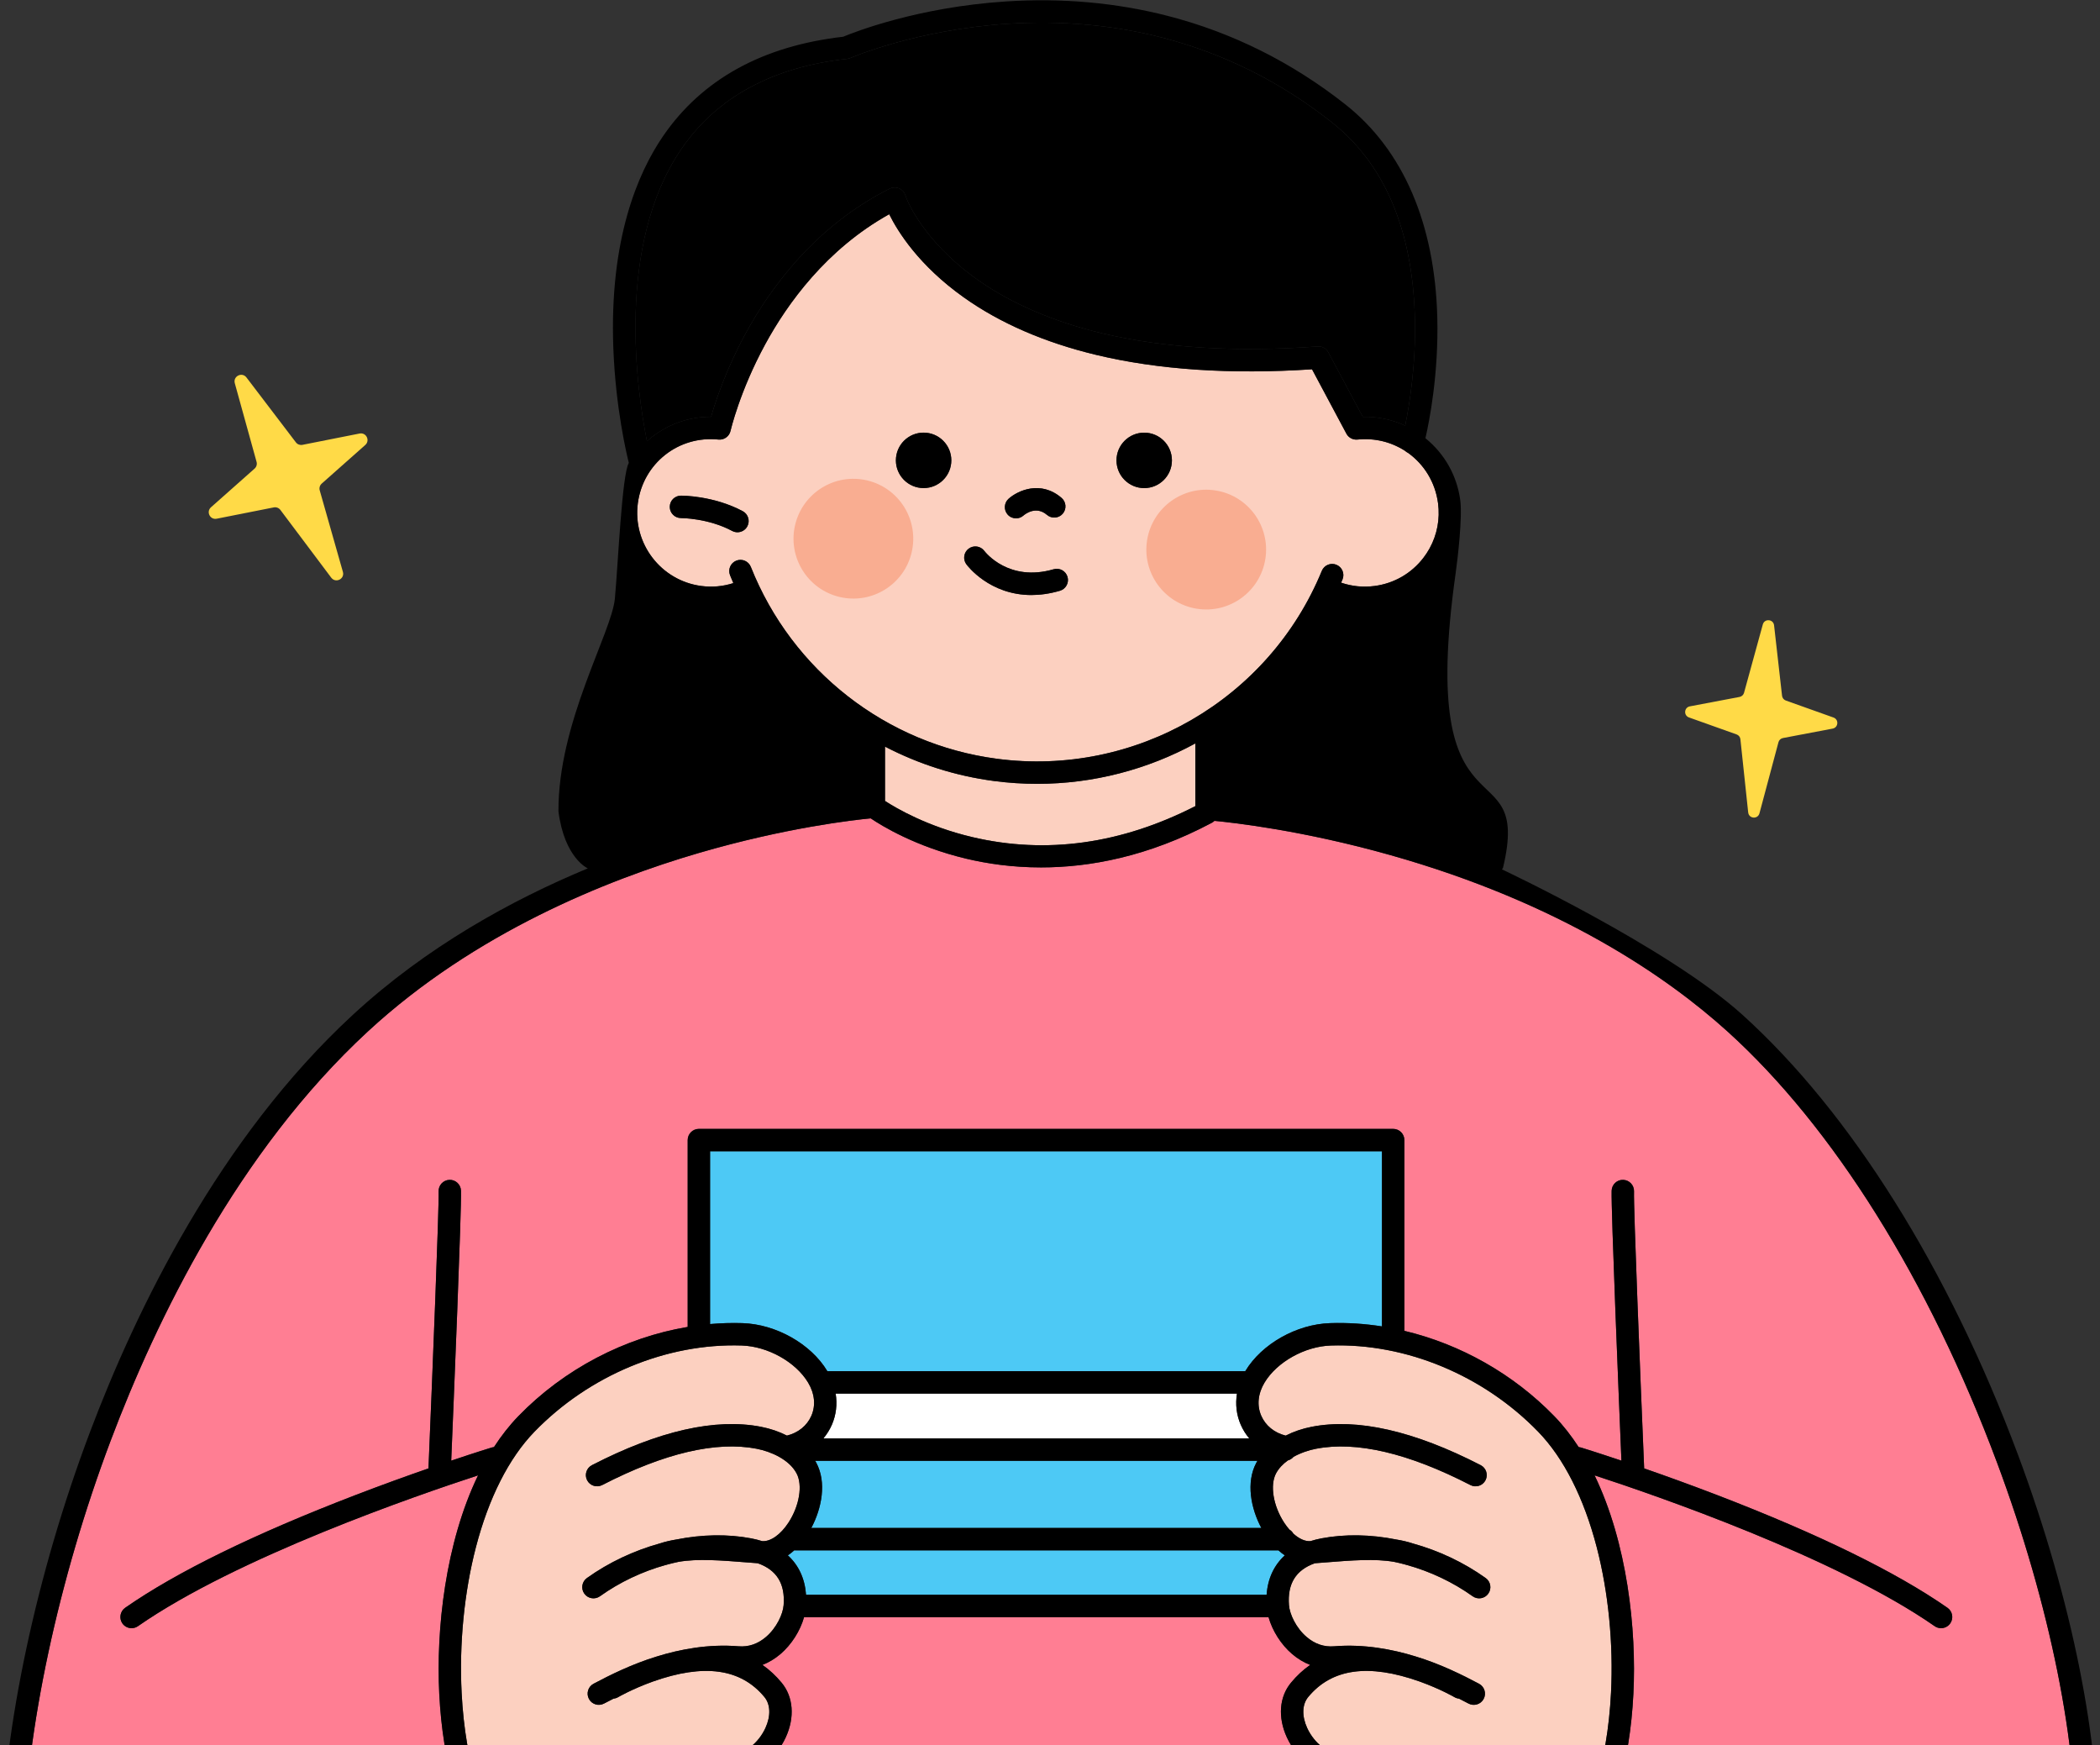 <svg width="207" height="172" viewBox="0 0 207 172" fill="none" xmlns="http://www.w3.org/2000/svg">
<rect x="0" y="0" width="207" height="172" fill="#333333" stroke="none"/>
<g clip-path="url(#clip0_178_1173)">
<path d="M81.161 141.761H123.141C122.802 141.36 122.519 140.911 122.304 140.418C121.88 139.448 121.759 138.39 121.93 137.343H82.372C82.542 138.39 82.422 139.447 81.998 140.418C81.782 140.91 81.499 141.36 81.161 141.761Z" fill="white"/>
<path d="M196.843 144.125C190.132 126.154 180.696 111.068 170.274 101.647C164.402 96.339 153.871 89.016 137.054 84.273C128.422 81.838 121.566 81.072 119.709 80.897C119.633 80.973 119.546 81.039 119.449 81.09C113.17 84.426 107.406 85.486 102.618 85.486C99.787 85.486 97.297 85.115 95.243 84.626C90.23 83.431 86.887 81.369 85.827 80.651C84.182 80.807 77.435 81.562 68.86 84.071C59.811 86.717 46.813 91.913 36.276 101.639C23.407 113.517 15.381 130.124 10.915 141.965C5.746 155.669 2.566 170.583 2.283 182.285H47.881C45.295 179.232 43.646 173.769 43.3 166.943C42.975 160.568 43.905 152.056 47.124 145.401C41.177 147.341 23.365 153.467 13.6 160.264C13.408 160.398 13.187 160.463 12.971 160.463C12.622 160.463 12.278 160.297 12.063 159.989C11.715 159.488 11.839 158.801 12.339 158.452C17.415 154.918 25.044 151.185 35.011 147.355C37.671 146.333 40.148 145.441 42.236 144.716C42.623 135.536 43.289 118.987 43.236 117.418C43.215 116.809 43.693 116.298 44.302 116.278C44.911 116.253 45.422 116.735 45.442 117.344C45.504 119.161 44.718 138.193 44.478 143.952C46.921 143.131 48.443 142.664 48.473 142.655C48.546 142.633 48.62 142.618 48.694 142.611C49.412 141.508 50.206 140.484 51.094 139.568C55.608 134.914 61.59 131.811 67.787 130.772V112.359C67.787 111.749 68.282 111.254 68.891 111.254H137.328C137.938 111.254 138.433 111.749 138.433 112.359V131.158C143.937 132.468 149.164 135.395 153.211 139.568C154.099 140.484 154.894 141.508 155.611 142.611C155.685 142.618 155.758 142.632 155.832 142.655C155.862 142.664 157.385 143.13 159.827 143.952C159.586 138.193 158.801 119.161 158.863 117.344C158.884 116.735 159.396 116.252 160.003 116.278C160.613 116.299 161.09 116.81 161.069 117.418C161.016 118.987 161.682 135.536 162.069 144.716C164.157 145.441 166.634 146.333 169.295 147.355C179.261 151.185 186.89 154.918 191.966 158.452C192.467 158.801 192.59 159.488 192.242 159.989C192.028 160.297 191.683 160.463 191.335 160.463C191.117 160.463 190.898 160.399 190.706 160.264C180.94 153.468 163.128 147.341 157.181 145.401C160.402 152.056 161.33 160.568 161.006 166.943C160.658 173.769 159.01 179.233 156.424 182.285H204.555C204.914 172.326 202.093 158.177 196.846 144.124L196.843 144.125Z" fill="#FF7E93"/>
<path d="M65.781 176.394C64.876 176.693 63.991 177.022 63.126 177.353C62.996 177.403 62.863 177.426 62.732 177.426C62.288 177.426 61.868 177.156 61.7 176.717C61.483 176.148 61.768 175.51 62.337 175.292C65.27 174.169 68.427 173.065 71.915 172.976C73.294 172.941 74.75 171.835 75.455 170.287C75.99 169.111 75.951 167.974 75.35 167.246C73.024 164.434 69.4 163.927 64.342 165.726C62.294 166.467 60.961 167.242 60.933 167.258C60.791 167.343 60.638 167.389 60.483 167.404C60.175 167.559 59.863 167.719 59.545 167.888C59.007 168.175 58.339 167.971 58.052 167.433C57.766 166.895 57.968 166.227 58.507 165.939C60.108 165.087 62.324 163.986 64.739 163.253C66.996 162.55 69.825 162.001 72.795 162.246C73.782 162.329 74.692 162.019 75.501 161.329C76.556 160.43 77.177 159.069 77.244 158.189C77.406 156.083 76.567 154.726 74.694 154.062C74.377 154.038 74.064 154.013 73.759 153.989C71.03 153.772 68.774 153.595 66.884 153.924C66.541 153.996 66.2 154.077 65.859 154.168C65.808 154.183 65.756 154.196 65.706 154.213C65.668 154.225 65.631 154.232 65.592 154.24C63.316 154.877 61.096 155.917 59.139 157.316C58.643 157.67 57.953 157.555 57.599 157.06C57.244 156.564 57.359 155.874 57.855 155.52C60.02 153.973 62.484 152.821 65.016 152.117C65.552 151.941 66.101 151.814 66.666 151.723C69.177 151.222 71.709 151.167 74.045 151.61C74.425 151.682 74.786 151.775 75.129 151.883C75.954 151.945 76.951 151.244 77.725 150.054C78.803 148.399 79.137 146.357 78.518 145.202C77.788 143.838 76.011 143.057 74.591 142.78C70.6 142.003 65.475 143.207 59.36 146.357C58.818 146.636 58.153 146.423 57.873 145.881C57.594 145.339 57.807 144.673 58.35 144.394C64.917 141.011 70.524 139.739 75.013 140.614C75.939 140.794 76.802 141.091 77.571 141.482C78.68 141.209 79.551 140.506 79.976 139.534C80.424 138.508 80.308 137.343 79.652 136.251C78.428 134.221 75.681 132.687 73.12 132.604C65.713 132.357 58.073 135.542 52.678 141.105C50.167 143.694 48.172 147.632 46.909 152.49C45.758 156.919 45.259 162.012 45.504 166.83C45.862 173.864 47.691 179.423 50.399 181.7C50.66 181.919 50.926 182.114 51.198 182.285H58.154C61.217 180.899 64.054 178.235 65.781 176.393V176.394Z" fill="#FCD0C0"/>
<path d="M153.903 181.701C156.611 179.424 158.442 173.865 158.799 166.832C159.043 162.014 158.545 156.921 157.393 152.491C156.13 147.633 154.136 143.696 151.624 141.106C146.229 135.543 138.588 132.363 131.182 132.605C128.621 132.688 125.875 134.221 124.651 136.252C123.992 137.343 123.878 138.509 124.326 139.535C124.751 140.508 125.624 141.211 126.732 141.484C127.499 141.092 128.363 140.794 129.289 140.615C133.777 139.74 139.384 141.012 145.953 144.395C146.495 144.675 146.708 145.34 146.429 145.882C146.15 146.424 145.483 146.636 144.942 146.358C138.827 143.208 133.702 142.005 129.712 142.781C129.006 142.919 128.213 143.181 127.503 143.576C127.36 143.745 127.166 143.871 126.946 143.93C126.463 144.277 126.051 144.7 125.783 145.202C125.164 146.357 125.498 148.399 126.576 150.054C126.742 150.308 126.918 150.539 127.1 150.746C127.259 150.842 127.391 150.977 127.484 151.138C128.048 151.65 128.643 151.923 129.172 151.883C129.515 151.774 129.876 151.682 130.256 151.61C132.593 151.167 135.126 151.222 137.638 151.724C138.201 151.814 138.748 151.941 139.282 152.117C141.816 152.821 144.279 153.973 146.446 155.521C146.942 155.875 147.057 156.565 146.702 157.061C146.348 157.557 145.658 157.671 145.162 157.317C143.207 155.921 140.989 154.88 138.713 154.243C138.674 154.235 138.633 154.227 138.594 154.214C138.542 154.197 138.488 154.183 138.435 154.166C138.099 154.077 137.763 153.998 137.426 153.927C135.534 153.595 133.275 153.772 130.54 153.99C130.234 154.015 129.921 154.039 129.605 154.063C127.731 154.727 126.893 156.084 127.055 158.19C127.122 159.071 127.743 160.431 128.797 161.33C129.606 162.02 130.517 162.33 131.504 162.247C134.455 162.005 137.27 162.546 139.519 163.242C141.949 163.976 144.182 165.083 145.792 165.941C146.329 166.227 146.533 166.895 146.247 167.434C145.961 167.972 145.292 168.176 144.753 167.89C144.437 167.72 144.125 167.561 143.817 167.405C143.662 167.39 143.508 167.343 143.365 167.258C143.339 167.242 141.997 166.461 139.937 165.719C134.89 163.929 131.272 164.438 128.95 167.247C128.349 167.974 128.31 169.111 128.845 170.287C129.549 171.835 131.005 172.941 132.385 172.976C135.873 173.065 139.03 174.17 141.963 175.292C142.532 175.51 142.817 176.149 142.599 176.717C142.431 177.157 142.012 177.427 141.568 177.427C141.437 177.427 141.304 177.403 141.174 177.354C140.309 177.022 139.422 176.692 138.519 176.394C140.246 178.236 143.083 180.9 146.146 182.286H153.101C153.374 182.116 153.64 181.92 153.901 181.701H153.903Z" fill="#FCD0C0"/>
<path d="M135.053 175.768C134.977 175.67 134.921 175.561 134.883 175.449C134.046 175.301 133.196 175.204 132.33 175.182C130.103 175.125 127.896 173.525 126.838 171.2C125.945 169.237 126.099 167.233 127.252 165.839C127.823 165.147 128.456 164.562 129.145 164.082C128.516 163.838 127.919 163.48 127.368 163.01C126.274 162.078 125.414 160.708 125.044 159.379H79.258C78.887 160.708 78.028 162.078 76.934 163.01C76.383 163.48 75.787 163.839 75.157 164.082C75.847 164.562 76.48 165.147 77.051 165.839C78.204 167.233 78.358 169.237 77.464 171.2C76.407 173.524 74.199 175.124 71.972 175.182C71.107 175.204 70.256 175.301 69.42 175.449C69.382 175.561 69.326 175.669 69.249 175.768C69.071 175.999 66.289 179.558 62.48 182.286H141.823C138.014 179.56 135.232 175.999 135.053 175.768Z" fill="#FF7E93"/>
<path d="M64.211 43.109C65.896 41.781 67.942 41.075 70.059 41.075H70.094C70.511 39.606 71.52 36.516 73.453 32.947C75.902 28.425 80.362 22.263 87.698 18.595C87.987 18.451 88.323 18.44 88.62 18.565C88.916 18.69 89.144 18.938 89.243 19.245C89.738 20.741 91.874 24.42 96.41 27.604C99.76 29.955 103.894 31.724 108.697 32.863C114.746 34.297 121.874 34.728 129.883 34.147C130.318 34.114 130.731 34.343 130.936 34.727L134.329 41.079C135.784 41.047 137.208 41.345 138.511 41.947C138.927 39.916 139.589 35.889 139.465 31.294C139.232 22.625 136.467 16.142 131.247 12.027C126.225 8.068 120.618 5.271 114.583 3.712C109.743 2.463 104.614 2.003 99.337 2.343C90.31 2.923 83.899 5.684 83.835 5.712C83.733 5.757 83.623 5.786 83.513 5.798C76.162 6.602 70.668 9.581 67.185 14.653C60.654 24.165 62.788 38.589 63.771 43.482C63.913 43.355 64.059 43.23 64.211 43.111V43.109Z" fill="black"/>
<path d="M97.972 76.968C94.165 76.466 90.543 75.299 87.236 73.581V78.935C88.331 79.647 91.409 81.459 95.853 82.502C103.129 84.21 110.519 83.181 117.827 79.447V73.266C113.119 75.834 107.773 77.25 102.239 77.25C100.826 77.25 99.402 77.158 97.972 76.97V76.968Z" fill="#FCD0C0"/>
<path d="M130.294 56.258C130.526 55.695 131.171 55.427 131.734 55.657C132.299 55.889 132.567 56.534 132.336 57.097C132.291 57.206 132.244 57.315 132.198 57.423C132.198 57.423 132.199 57.423 132.2 57.423C133.265 57.788 134.374 57.897 135.499 57.748C137.422 57.495 139.132 56.506 140.313 54.967C140.534 54.678 140.731 54.377 140.905 54.065C140.91 54.056 140.914 54.047 140.92 54.037C141.662 52.69 141.956 51.148 141.751 49.595C141.476 47.512 140.365 45.758 138.794 44.631C138.683 44.579 138.583 44.512 138.498 44.43C137.159 43.568 135.524 43.141 133.805 43.319C133.358 43.364 132.929 43.137 132.718 42.74L129.328 36.393C121.316 36.92 114.156 36.442 108.035 34.969C102.944 33.745 98.55 31.834 94.976 29.288C90.576 26.155 88.504 22.837 87.651 21.112C81.46 24.556 77.603 29.931 75.426 33.936C72.913 38.559 72.019 42.425 72.01 42.464C71.886 43.008 71.376 43.377 70.82 43.319C66.882 42.908 63.391 45.667 62.873 49.595C62.349 53.567 65.153 57.224 69.125 57.748C70.201 57.89 71.264 57.794 72.287 57.466C72.176 57.207 72.066 56.948 71.962 56.685C71.737 56.118 72.014 55.476 72.58 55.252C73.147 55.027 73.789 55.304 74.013 55.87C78.075 66.096 87.366 73.341 98.262 74.777C111.899 76.577 125.071 68.961 130.295 56.256L130.294 56.258ZM73.666 51.871C73.468 52.243 73.085 52.455 72.692 52.455C72.516 52.455 72.338 52.413 72.172 52.325C69.798 51.058 67.159 51.057 67.13 51.056H67.124C66.517 51.056 66.023 50.566 66.02 49.958C66.016 49.348 66.509 48.851 67.118 48.848C67.246 48.845 70.349 48.848 73.21 50.376C73.748 50.663 73.952 51.332 73.665 51.87L73.666 51.871ZM91.046 48.104C89.537 48.104 88.314 46.88 88.314 45.372C88.314 43.863 89.537 42.64 91.046 42.64C92.554 42.64 93.778 43.863 93.778 45.372C93.778 46.88 92.554 48.104 91.046 48.104ZM99.423 49.151C100.327 48.349 102.579 47.3 104.64 49.069C105.103 49.466 105.156 50.163 104.76 50.625C104.362 51.087 103.666 51.141 103.204 50.744C102.138 49.829 101.082 50.638 100.882 50.809C100.672 50.995 100.412 51.086 100.154 51.086C99.849 51.086 99.546 50.96 99.327 50.713C98.922 50.258 98.968 49.557 99.423 49.151ZM104.476 58.222C103.457 58.519 102.521 58.642 101.667 58.642C97.541 58.642 95.363 55.758 95.254 55.611C94.892 55.12 94.998 54.429 95.489 54.067C95.978 53.707 96.666 53.81 97.029 54.297C97.132 54.434 99.439 57.388 103.859 56.102C104.446 55.931 105.057 56.269 105.228 56.854C105.398 57.439 105.062 58.052 104.476 58.222ZM112.786 48.104C111.277 48.104 110.054 46.88 110.054 45.372C110.054 43.863 111.277 42.64 112.786 42.64C114.294 42.64 115.518 43.863 115.518 45.372C115.518 46.88 114.294 48.104 112.786 48.104Z" fill="#FCD0C0"/>
<path d="M123.837 144.16C123.872 144.095 123.911 144.033 123.948 143.969H80.352C80.391 144.033 80.429 144.095 80.464 144.16C81.502 146.097 81 148.658 79.971 150.586H124.329C123.3 148.659 122.799 146.099 123.837 144.16Z" fill="#4DC9F5"/>
<path d="M69.993 130.49C71.059 130.398 72.127 130.364 73.191 130.398C76.499 130.505 79.932 132.444 81.541 135.111C81.546 135.119 81.551 135.127 81.555 135.135H122.748C122.753 135.127 122.757 135.119 122.762 135.111C124.37 132.443 127.804 130.504 131.112 130.398C132.813 130.342 134.526 130.454 136.224 130.721V113.462H69.994V130.489L69.993 130.49Z" fill="#4DC9F5"/>
<path d="M78.293 152.789C78.088 152.975 77.877 153.14 77.661 153.288C78.726 154.259 79.34 155.578 79.452 157.172H124.852C124.963 155.578 125.579 154.26 126.643 153.288C126.429 153.141 126.219 152.978 126.015 152.793H78.369C78.344 152.793 78.318 152.791 78.293 152.79V152.789Z" fill="#4DC9F5"/>
<path d="M57.941 85.581C50.411 88.709 42.039 93.314 34.778 100.017C21.591 112.188 13.399 129.122 8.849 141.186C3.59 155.129 0.356 170.336 0.075 182.286H2.283C2.566 170.585 5.746 155.67 10.915 141.966C15.381 130.126 23.407 113.518 36.276 101.64C46.813 91.914 59.812 86.719 68.86 84.072C77.435 81.565 84.183 80.808 85.827 80.652C86.887 81.37 90.23 83.433 95.242 84.627C97.297 85.117 99.787 85.488 102.618 85.487C107.406 85.487 113.17 84.427 119.449 81.091C119.546 81.039 119.632 80.974 119.709 80.899C121.566 81.074 128.422 81.84 137.054 84.274C153.871 89.016 164.4 96.339 170.274 101.648C180.697 111.068 190.132 126.154 196.843 144.127C202.09 158.179 204.911 172.329 204.551 182.287H206.759C207.099 172.025 204.233 157.607 198.91 143.354C192.077 125.056 182.433 109.664 171.753 100.01C164.373 93.338 148.041 85.675 148.041 85.675C148.041 85.675 148.113 85.599 148.146 85.558C151.102 73.268 139.605 83.93 143.48 56.533C143.699 54.988 144.16 50.964 143.941 49.31C143.621 46.889 142.402 44.721 140.507 43.188C140.906 41.445 141.816 36.815 141.676 31.293C141.439 22.042 138.307 14.78 132.616 10.292C127.338 6.13 121.441 3.193 115.087 1.562C110.009 0.257 104.636 -0.219 99.115 0.145C90.412 0.718 84.197 3.169 83.112 3.622C75.171 4.526 69.2 7.819 65.363 13.41C62.9 17.001 60.048 23.545 60.458 34.329C60.684 40.259 61.785 44.831 61.985 45.621C61.307 46.733 60.925 55.618 60.609 58.994C60.293 62.371 55.008 71.167 55.047 79.964C55.639 84.579 57.942 85.583 57.942 85.583L57.941 85.581ZM67.187 14.651C70.669 9.58 76.163 6.6 83.514 5.796C83.626 5.783 83.735 5.754 83.837 5.71C83.9 5.682 90.311 2.921 99.338 2.34C104.616 2.001 109.745 2.462 114.584 3.71C120.619 5.267 126.226 8.065 131.248 12.024C136.469 16.141 139.233 22.624 139.466 31.292C139.589 35.887 138.927 39.913 138.513 41.945C137.209 41.342 135.784 41.044 134.33 41.077L130.937 34.725C130.732 34.34 130.318 34.112 129.884 34.145C121.874 34.727 114.746 34.295 108.698 32.861C103.894 31.722 99.761 29.953 96.411 27.602C91.874 24.418 89.738 20.739 89.244 19.243C89.145 18.936 88.918 18.688 88.621 18.563C88.324 18.438 87.987 18.449 87.7 18.593C80.362 22.261 75.902 28.423 73.454 32.945C71.521 36.514 70.513 39.604 70.095 41.073H70.06C67.944 41.073 65.898 41.779 64.212 43.107C64.061 43.226 63.916 43.35 63.772 43.477C62.789 38.584 60.656 24.16 67.187 14.649V14.651ZM117.827 79.447C110.519 83.182 103.128 84.211 95.853 82.502C91.409 81.46 88.331 79.647 87.236 78.935V73.581C90.543 75.3 94.166 76.467 97.972 76.969C99.402 77.157 100.826 77.249 102.24 77.249C107.773 77.249 113.119 75.834 117.827 73.266V79.446V79.447ZM98.261 74.78C87.365 73.342 78.073 66.097 74.012 55.873C73.787 55.306 73.146 55.029 72.579 55.254C72.012 55.479 71.736 56.121 71.96 56.687C72.064 56.95 72.175 57.209 72.286 57.468C71.263 57.796 70.2 57.894 69.124 57.751C65.152 57.227 62.348 53.569 62.872 49.597C63.39 45.67 66.881 42.911 70.819 43.321C71.375 43.38 71.886 43.011 72.009 42.466C72.018 42.428 72.91 38.561 75.425 33.938C77.602 29.934 81.459 24.559 87.65 21.114C88.502 22.839 90.575 26.158 94.975 29.291C98.548 31.836 102.942 33.748 108.034 34.972C114.155 36.443 121.315 36.922 129.327 36.396L132.717 42.743C132.928 43.138 133.358 43.366 133.804 43.321C135.524 43.144 137.158 43.569 138.496 44.432C138.582 44.514 138.682 44.583 138.793 44.634C140.364 45.76 141.475 47.514 141.75 49.597C141.955 51.15 141.661 52.692 140.919 54.04C140.913 54.049 140.91 54.058 140.904 54.068C140.73 54.379 140.533 54.681 140.312 54.969C139.131 56.509 137.421 57.497 135.498 57.751C134.373 57.899 133.263 57.79 132.199 57.425C132.199 57.425 132.198 57.425 132.197 57.425C132.243 57.316 132.289 57.209 132.335 57.1C132.566 56.536 132.297 55.891 131.733 55.66C131.169 55.428 130.525 55.697 130.293 56.261C125.069 68.966 111.897 76.582 98.26 74.782L98.261 74.78Z" fill="black"/>
<path d="M157.179 145.402C163.126 147.342 180.938 153.468 190.703 160.266C190.896 160.4 191.116 160.464 191.333 160.464C191.681 160.464 192.026 160.298 192.24 159.99C192.589 159.489 192.465 158.802 191.964 158.453C186.888 154.919 179.259 151.186 169.293 147.356C166.632 146.334 164.155 145.442 162.067 144.717C161.68 135.537 161.014 118.988 161.067 117.419C161.088 116.81 160.611 116.299 160.001 116.279C159.393 116.253 158.881 116.736 158.861 117.345C158.8 119.162 159.585 138.194 159.825 143.953C157.383 143.132 155.86 142.665 155.83 142.656C155.757 142.634 155.683 142.619 155.609 142.612C154.892 141.509 154.097 140.485 153.209 139.57C149.162 135.396 143.934 132.468 138.431 131.159V112.36C138.431 111.75 137.936 111.255 137.326 111.255H68.889C68.279 111.255 67.785 111.75 67.785 112.36V130.773C61.588 131.813 55.606 134.915 51.092 139.57C50.204 140.485 49.408 141.509 48.692 142.612C48.618 142.619 48.545 142.633 48.471 142.656C48.441 142.665 46.919 143.131 44.476 143.953C44.717 138.194 45.503 119.162 45.44 117.345C45.419 116.736 44.909 116.254 44.3 116.279C43.69 116.3 43.213 116.811 43.234 117.419C43.287 118.988 42.621 135.537 42.234 144.717C40.146 145.442 37.669 146.334 35.009 147.356C25.042 151.186 17.413 154.919 12.337 158.453C11.837 158.802 11.714 159.489 12.061 159.99C12.276 160.298 12.619 160.464 12.969 160.464C13.186 160.464 13.407 160.399 13.598 160.266C23.363 153.469 41.175 147.342 47.122 145.402C43.901 152.058 42.973 160.569 43.298 166.944C43.645 173.77 45.293 179.234 47.879 182.286H51.197C50.925 182.116 50.659 181.92 50.398 181.701C47.69 179.424 45.859 173.865 45.503 166.832C45.258 162.014 45.756 156.92 46.908 152.491C48.171 147.633 50.165 143.696 52.677 141.106C58.072 135.543 65.712 132.358 73.119 132.605C75.68 132.688 78.426 134.221 79.651 136.252C80.309 137.343 80.423 138.509 79.975 139.535C79.55 140.508 78.677 141.211 77.57 141.484C76.803 141.092 75.938 140.794 75.013 140.615C70.524 139.74 64.917 141.012 58.349 144.395C57.806 144.675 57.593 145.34 57.872 145.882C58.152 146.424 58.817 146.636 59.359 146.358C65.474 143.208 70.599 142.005 74.59 142.781C76.01 143.058 77.787 143.839 78.517 145.203C79.136 146.358 78.802 148.4 77.724 150.055C76.949 151.244 75.953 151.946 75.128 151.884C74.785 151.775 74.424 151.683 74.044 151.611C71.708 151.168 69.177 151.224 66.665 151.724C66.1 151.815 65.551 151.942 65.016 152.118C62.483 152.822 60.019 153.974 57.854 155.521C57.358 155.875 57.243 156.565 57.598 157.061C57.952 157.557 58.642 157.671 59.138 157.317C61.095 155.919 63.315 154.878 65.591 154.242C65.63 154.234 65.668 154.227 65.705 154.214C65.755 154.198 65.807 154.184 65.858 154.169C66.199 154.078 66.54 153.997 66.883 153.925C68.773 153.596 71.029 153.775 73.758 153.99C74.064 154.015 74.375 154.039 74.693 154.063C76.566 154.727 77.405 156.084 77.243 158.19C77.176 159.071 76.555 160.431 75.5 161.33C74.692 162.02 73.782 162.329 72.794 162.247C69.824 162.002 66.995 162.552 64.737 163.254C62.323 163.987 60.106 165.088 58.506 165.941C57.969 166.227 57.765 166.895 58.051 167.434C58.337 167.972 59.006 168.176 59.544 167.889C59.862 167.72 60.172 167.56 60.482 167.405C60.636 167.39 60.79 167.343 60.932 167.259C60.959 167.243 62.293 166.468 64.341 165.727C69.399 163.928 73.023 164.436 75.349 167.248C75.95 167.975 75.989 169.112 75.454 170.288C74.749 171.836 73.294 172.942 71.914 172.977C68.425 173.066 65.269 174.171 62.336 175.293C61.767 175.511 61.482 176.15 61.7 176.718C61.867 177.158 62.287 177.428 62.731 177.428C62.862 177.428 62.995 177.404 63.125 177.355C63.99 177.023 64.876 176.693 65.78 176.395C64.053 178.237 61.216 180.901 58.153 182.287H62.478C66.288 179.561 69.07 176 69.248 175.77C69.325 175.671 69.38 175.562 69.418 175.45C70.255 175.303 71.106 175.205 71.971 175.183C74.198 175.126 76.405 173.526 77.463 171.201C78.356 169.238 78.202 167.234 77.049 165.84C76.478 165.148 75.846 164.563 75.156 164.083C75.785 163.839 76.382 163.481 76.932 163.012C78.026 162.079 78.886 160.709 79.257 159.38H125.042C125.413 160.709 126.273 162.079 127.367 163.012C127.917 163.481 128.514 163.84 129.144 164.083C128.453 164.563 127.822 165.148 127.251 165.84C126.098 167.234 125.944 169.238 126.837 171.201C127.895 173.525 130.102 175.125 132.329 175.183C133.195 175.205 134.045 175.303 134.882 175.45C134.92 175.562 134.975 175.67 135.052 175.77C135.23 176 138.012 179.56 141.822 182.287H146.147C143.084 180.901 140.247 178.237 138.52 176.395C139.425 176.694 140.31 177.023 141.175 177.355C141.305 177.404 141.438 177.428 141.569 177.428C142.013 177.428 142.433 177.158 142.601 176.718C142.818 176.15 142.533 175.511 141.964 175.293C139.031 174.171 135.875 173.066 132.386 172.977C131.007 172.942 129.551 171.836 128.846 170.288C128.311 169.112 128.35 167.975 128.952 167.248C131.274 164.439 134.891 163.929 139.938 165.72C141.998 166.462 143.34 167.244 143.366 167.259C143.509 167.344 143.664 167.391 143.818 167.406C144.127 167.562 144.438 167.721 144.755 167.891C145.293 168.177 145.961 167.974 146.248 167.435C146.534 166.898 146.331 166.229 145.793 165.942C144.183 165.084 141.951 163.976 139.52 163.243C137.27 162.547 134.456 162.006 131.505 162.248C130.519 162.331 129.607 162.021 128.799 161.331C127.744 160.432 127.123 159.071 127.056 158.192C126.894 156.085 127.733 154.728 129.606 154.064C129.923 154.04 130.235 154.016 130.541 153.991C133.275 153.775 135.534 153.596 137.427 153.928C137.764 153.998 138.101 154.078 138.436 154.167C138.488 154.184 138.543 154.198 138.595 154.215C138.634 154.228 138.675 154.236 138.714 154.244C140.99 154.88 143.208 155.921 145.164 157.318C145.659 157.672 146.349 157.558 146.703 157.062C147.058 156.566 146.943 155.877 146.447 155.522C144.282 153.975 141.817 152.822 139.283 152.118C138.75 151.943 138.202 151.817 137.639 151.725C135.127 151.224 132.593 151.168 130.257 151.611C129.877 151.683 129.516 151.776 129.173 151.884C128.645 151.924 128.048 151.651 127.485 151.139C127.392 150.978 127.26 150.843 127.101 150.747C126.919 150.54 126.743 150.31 126.577 150.055C125.499 148.4 125.165 146.358 125.784 145.203C126.053 144.701 126.464 144.278 126.947 143.931C127.167 143.872 127.361 143.746 127.504 143.577C128.214 143.182 129.007 142.919 129.713 142.782C133.703 142.005 138.828 143.209 144.943 146.359C145.486 146.639 146.151 146.425 146.43 145.883C146.709 145.341 146.496 144.676 145.954 144.397C139.386 141.013 133.78 139.741 129.29 140.616C128.364 140.797 127.501 141.093 126.733 141.485C125.624 141.211 124.753 140.508 124.327 139.536C123.879 138.511 123.995 137.345 124.652 136.253C125.876 134.223 128.623 132.689 131.183 132.606C138.589 132.364 146.231 135.544 151.625 141.107C154.136 143.697 156.131 147.634 157.394 152.492C158.545 156.922 159.044 162.014 158.8 166.833C158.442 173.866 156.612 179.425 153.904 181.702C153.644 181.921 153.377 182.117 153.105 182.287H156.423C159.01 179.234 160.658 173.771 161.005 166.945C161.329 160.57 160.4 152.059 157.18 145.403L157.179 145.402ZM126.016 152.792C126.219 152.976 126.429 153.141 126.644 153.287C125.579 154.259 124.963 155.576 124.852 157.171H79.453C79.341 155.578 78.726 154.259 77.661 153.287C77.877 153.139 78.088 152.974 78.293 152.788C78.318 152.789 78.344 152.791 78.369 152.791H126.016V152.792ZM124.33 150.585H79.972C81 148.658 81.502 146.097 80.464 144.159C80.429 144.094 80.39 144.032 80.353 143.968H123.948C123.91 144.032 123.872 144.094 123.837 144.159C122.799 146.096 123.301 148.657 124.33 150.585ZM82.372 137.344H121.93C121.76 138.391 121.88 139.448 122.304 140.419C122.52 140.911 122.803 141.361 123.141 141.762H81.162C81.5 141.361 81.782 140.912 81.998 140.419C82.422 139.449 82.543 138.391 82.372 137.344ZM136.223 130.722C134.526 130.456 132.813 130.343 131.111 130.399C127.803 130.506 124.37 132.445 122.761 135.112C122.756 135.12 122.752 135.128 122.747 135.136H81.554C81.55 135.128 81.545 135.12 81.54 135.112C79.932 132.444 76.498 130.505 73.19 130.399C72.126 130.365 71.058 130.399 69.992 130.491V113.464H136.222V130.723L136.223 130.722Z" fill="black"/>
<path d="M73.212 50.377C70.349 48.85 67.246 48.847 67.119 48.849C66.51 48.852 66.019 49.348 66.021 49.959C66.025 50.567 66.518 51.057 67.125 51.057H67.131C67.16 51.059 69.799 51.059 72.174 52.326C72.339 52.414 72.516 52.456 72.693 52.456C73.087 52.456 73.469 52.244 73.667 51.872C73.954 51.334 73.75 50.666 73.213 50.378L73.212 50.377Z" fill="black"/>
<path d="M100.153 51.086C100.411 51.086 100.671 50.995 100.88 50.809C101.081 50.638 102.136 49.83 103.202 50.745C103.664 51.141 104.362 51.087 104.758 50.625C105.156 50.163 105.102 49.465 104.639 49.069C102.578 47.301 100.324 48.349 99.421 49.151C98.966 49.556 98.92 50.258 99.325 50.713C99.544 50.96 99.848 51.086 100.153 51.086Z" fill="black"/>
<path d="M93.757 45.637C93.906 44.135 92.809 42.798 91.308 42.649C89.806 42.501 88.468 43.597 88.32 45.099C88.171 46.6 89.268 47.938 90.77 48.087C92.271 48.235 93.609 47.138 93.757 45.637Z" fill="black"/>
<path d="M112.786 48.104C114.295 48.104 115.518 46.881 115.518 45.372C115.518 43.863 114.295 42.64 112.786 42.64C111.277 42.64 110.054 43.863 110.054 45.372C110.054 46.881 111.277 48.104 112.786 48.104Z" fill="black"/>
<path d="M103.859 56.102C99.439 57.388 97.133 54.434 97.029 54.297C96.666 53.81 95.979 53.707 95.489 54.068C94.998 54.429 94.894 55.12 95.254 55.611C95.363 55.758 97.541 58.642 101.667 58.642C102.52 58.642 103.457 58.519 104.476 58.222C105.061 58.052 105.398 57.439 105.228 56.854C105.057 56.269 104.446 55.932 103.859 56.102Z" fill="black"/>
<path d="M89.862 54.445C90.611 51.273 88.647 48.095 85.475 47.346C82.303 46.597 79.125 48.562 78.376 51.734C77.627 54.906 79.592 58.084 82.764 58.833C85.936 59.581 89.114 57.617 89.862 54.445Z" fill="#F9AD91"/>
<path d="M124.724 55.109C125.246 51.892 123.062 48.861 119.845 48.339C116.628 47.817 113.597 50.001 113.074 53.218C112.552 56.435 114.737 59.466 117.954 59.989C121.171 60.511 124.202 58.326 124.724 55.109Z" fill="#F9AD91"/>
<path d="M172.321 80.068L171.554 72.854C171.531 72.637 171.386 72.453 171.181 72.38L166.485 70.706C165.94 70.511 166.002 69.722 166.57 69.614L171.471 68.685C171.684 68.645 171.854 68.487 171.912 68.278L173.763 61.541C173.928 60.94 174.802 61.007 174.873 61.627L175.659 68.569C175.684 68.785 175.828 68.967 176.032 69.04L180.731 70.715C181.275 70.91 181.214 71.699 180.646 71.807L175.749 72.736C175.534 72.776 175.363 72.936 175.306 73.146L173.433 80.155C173.271 80.762 172.388 80.694 172.322 80.068H172.321Z" fill="#FFDA47"/>
<path d="M32.651 56.933L27.637 50.254C27.487 50.054 27.234 49.958 26.988 50.006L21.358 51.121C20.705 51.251 20.3 50.434 20.799 49.992L25.095 46.183C25.282 46.017 25.358 45.76 25.291 45.52L23.145 37.769C22.954 37.076 23.858 36.627 24.293 37.199L29.167 43.597C29.317 43.795 29.569 43.89 29.813 43.841L35.445 42.725C36.099 42.596 36.503 43.412 36.005 43.854L31.711 47.661C31.523 47.828 31.448 48.087 31.516 48.329L33.8 56.36C33.998 57.057 33.085 57.51 32.651 56.931V56.933Z" fill="#FFDA47"/>
</g>
<defs>
<clipPath id="clip0_178_1173">
<rect width="206.712" height="183.177" fill="white" transform="translate(0.075 0.024)"/>
</clipPath>
</defs>
</svg>
